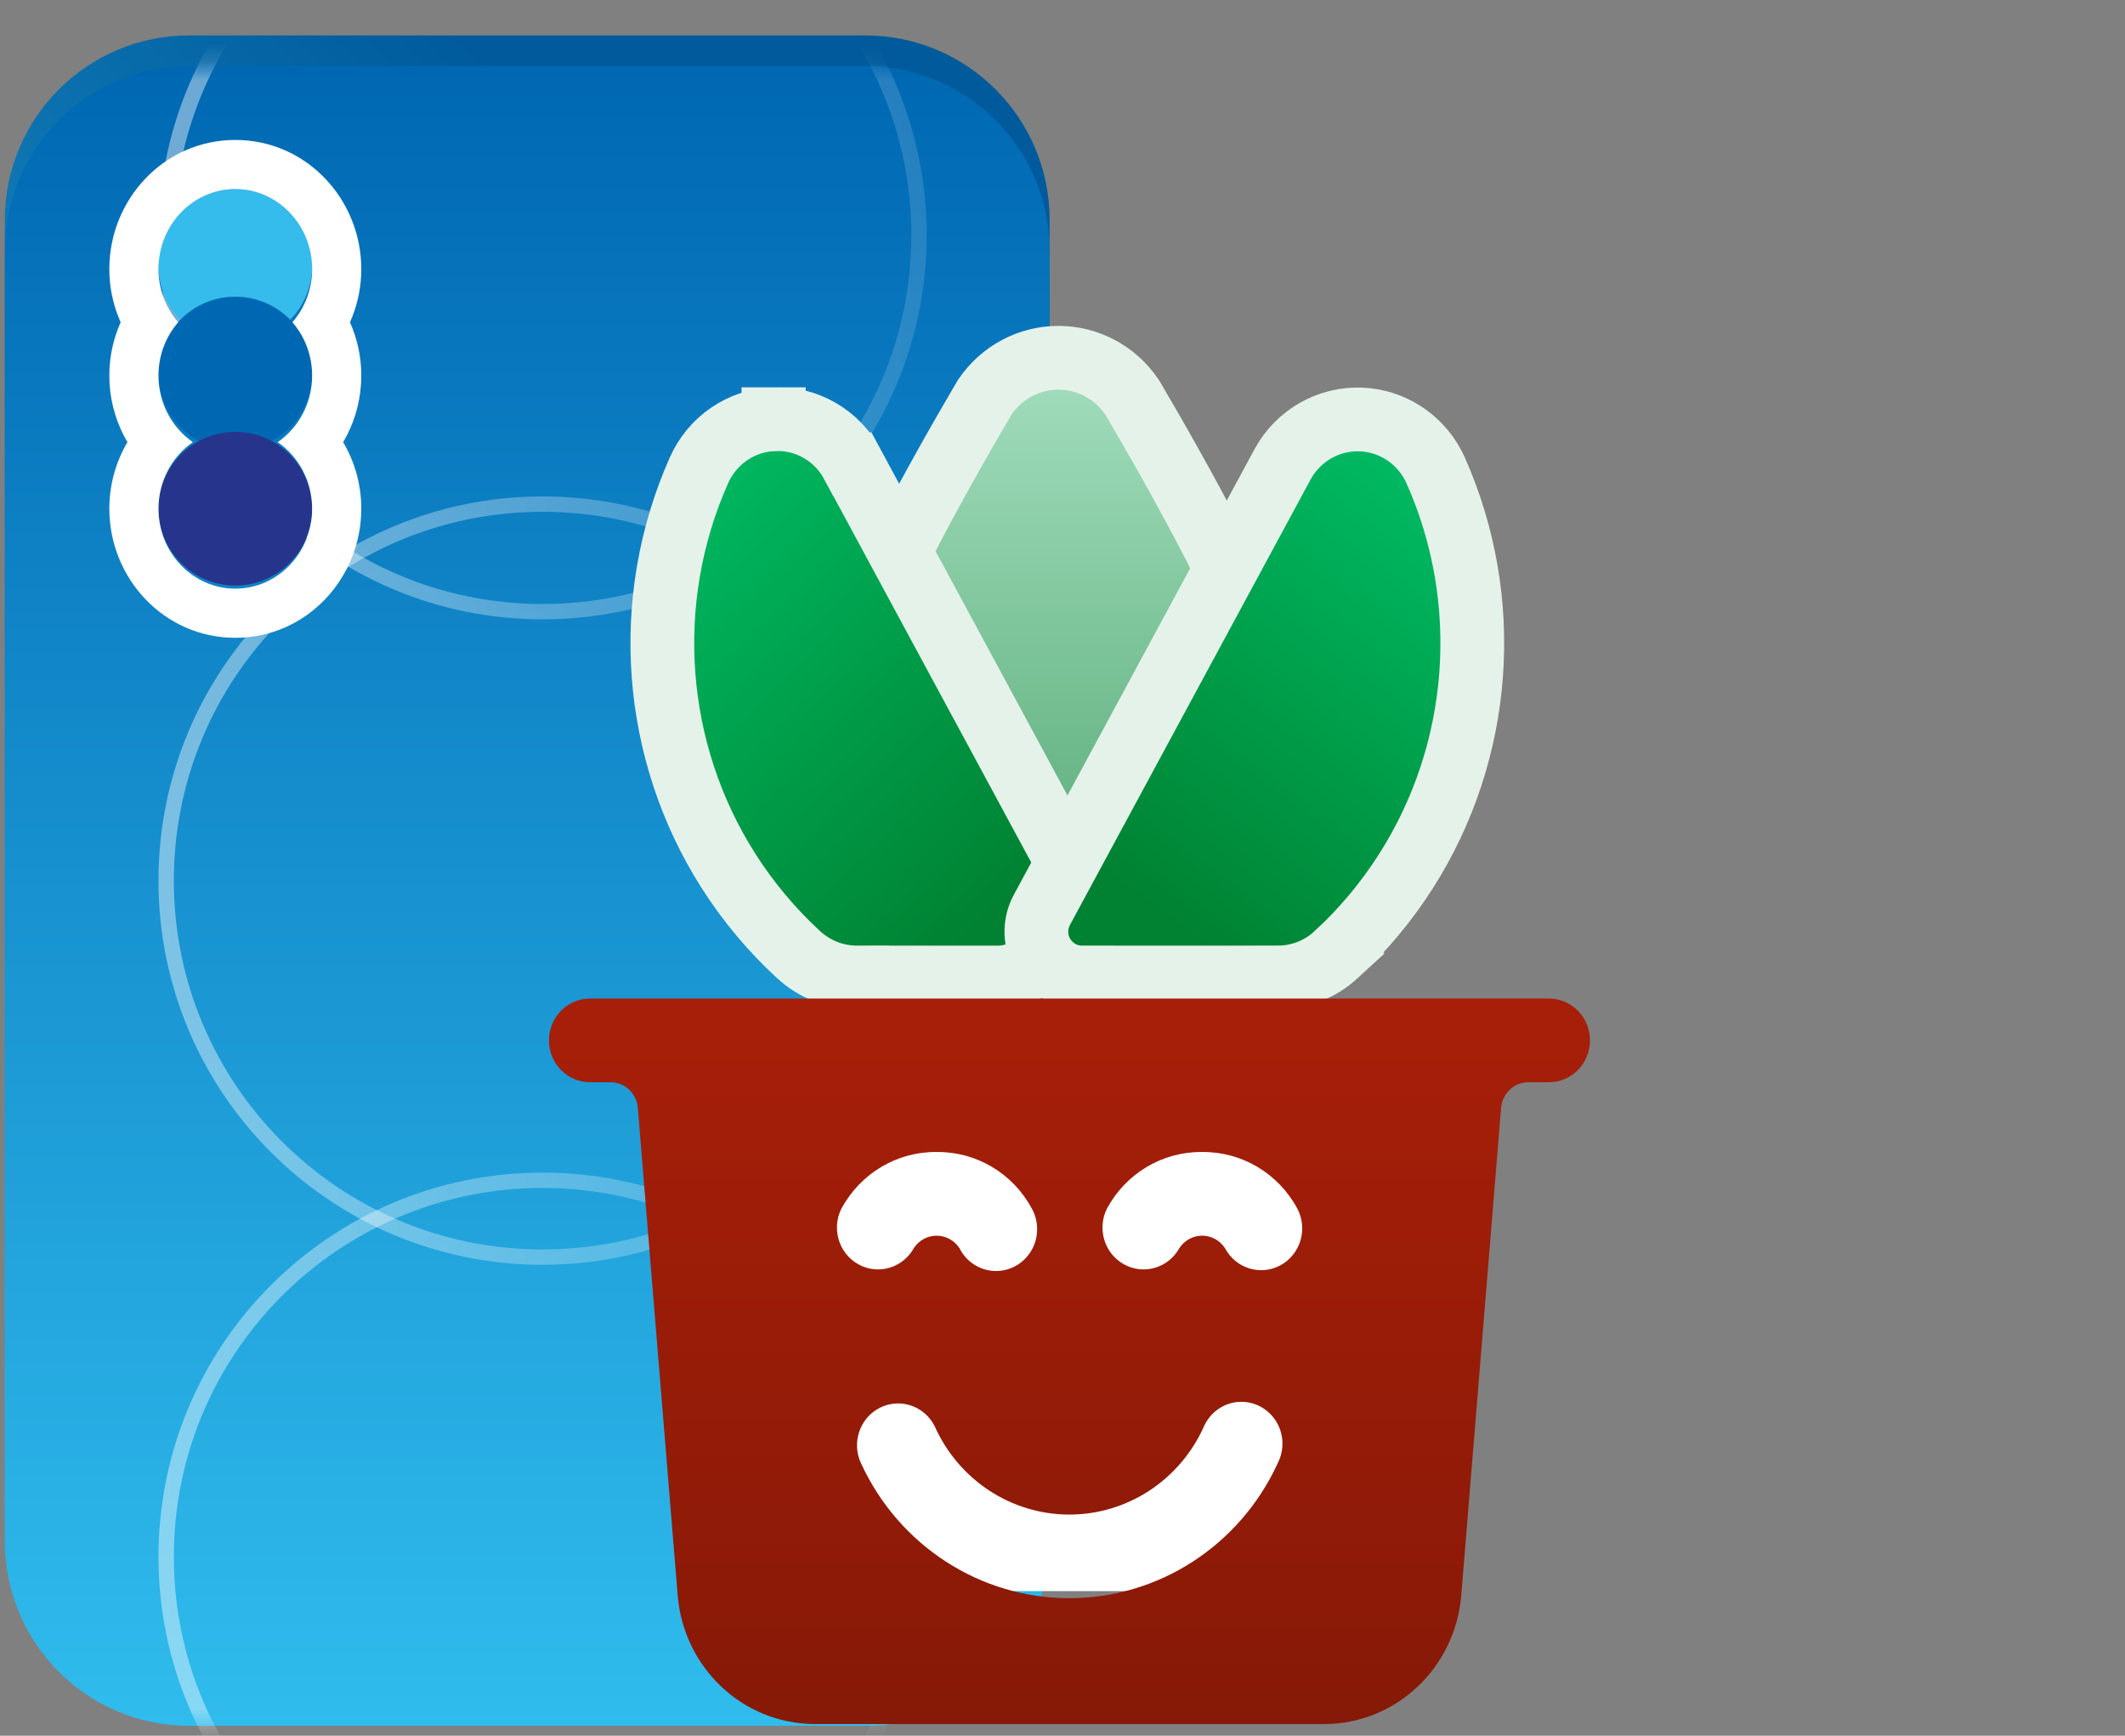 <svg width="120" height="98" viewBox="0 0 120 98" fill="none" xmlns="http://www.w3.org/2000/svg">
<rect x="0" y="0" width="120" height="98" fill="#808080" stroke="none"/>
<path fill-rule="evenodd" clip-rule="evenodd" d="M0.272 85.294C0.272 91.044 4.934 95.706 10.684 95.706L48.861 95.706C54.611 95.706 59.272 91.044 59.272 85.294L59.272 12.412C59.272 6.662 54.611 2 48.861 2L10.684 2C4.934 2 0.272 6.662 0.272 12.412L0.272 85.294Z" fill="url(#paint0_linear_235_6392)"/>
<path fill-rule="evenodd" clip-rule="evenodd" d="M0.272 87.029C0.272 92.779 4.934 97.441 10.684 97.441L48.861 97.441C54.611 97.441 59.272 92.779 59.272 87.029L59.272 14.147C59.272 8.397 54.611 3.735 48.861 3.735L10.684 3.735C4.934 3.735 0.272 8.397 0.272 14.147L0.272 87.029Z" fill="url(#paint1_linear_235_6392)"/>
<mask id="mask0_235_6392" style="mask-type:luminance" maskUnits="userSpaceOnUse" x="0" y="3" width="60" height="95">
<path fill-rule="evenodd" clip-rule="evenodd" d="M0.272 87.029C0.272 92.779 4.934 97.441 10.684 97.441L48.861 97.441C54.611 97.441 59.272 92.779 59.272 87.029L59.272 14.147C59.272 8.397 54.611 3.735 48.861 3.735L10.684 3.735C4.934 3.735 0.272 8.397 0.272 14.147L0.272 87.029Z" fill="white"/>
</mask>
<g mask="url(#mask0_235_6392)">
<path opacity="0.438" d="M30.64 28.897C19.14 28.897 9.817 38.22 9.817 49.721C9.817 61.221 19.14 70.544 30.64 70.544C42.141 70.544 51.464 61.221 51.464 49.721L52.331 49.721C52.331 61.7 42.62 71.412 30.64 71.412C18.661 71.412 8.949 61.7 8.949 49.721C8.949 37.741 18.661 28.029 30.64 28.029C42.62 28.029 52.331 37.741 52.331 49.721L51.464 49.721C51.464 38.22 42.141 28.897 30.64 28.897Z" fill="url(#paint2_linear_235_6392)"/>
<path opacity="0.438" d="M30.64 -7.544C19.14 -7.544 9.817 1.779 9.817 13.279C9.817 24.78 19.14 34.103 30.64 34.103C42.141 34.103 51.464 24.78 51.464 13.279L52.331 13.279C52.331 25.259 42.62 34.97 30.64 34.97C18.661 34.97 8.949 25.259 8.949 13.279C8.949 1.3 18.661 -8.412 30.64 -8.412C42.62 -8.412 52.331 1.3 52.331 13.279L51.464 13.279C51.464 1.779 42.141 -7.544 30.64 -7.544Z" fill="url(#paint3_linear_235_6392)"/>
<path opacity="0.438" d="M30.64 67.073C19.14 67.073 9.817 76.396 9.817 87.897C9.817 99.397 19.14 108.72 30.64 108.72C42.141 108.72 51.464 99.397 51.464 87.897L52.331 87.897C52.331 99.876 42.62 109.588 30.64 109.588C18.661 109.588 8.949 99.876 8.949 87.897C8.949 75.917 18.661 66.206 30.64 66.206C42.62 66.206 52.331 75.917 52.331 87.897L51.464 87.897C51.464 76.396 42.141 67.073 30.64 67.073Z" fill="url(#paint4_linear_235_6392)"/>
<path d="M13.287 19.353C15.683 19.353 17.626 17.411 17.626 15.015C17.626 12.619 15.683 10.677 13.287 10.677C10.892 10.677 8.949 12.619 8.949 15.015C8.949 17.411 10.892 19.353 13.287 19.353Z" fill="#36BBED"/>
<path d="M13.287 25.427C15.683 25.427 17.626 23.484 17.626 21.088C17.626 18.692 15.683 16.75 13.287 16.75C10.892 16.75 8.949 18.692 8.949 21.088C8.949 23.484 10.892 25.427 13.287 25.427Z" fill="#0068B2"/>
<path d="M13.287 33.062C15.683 33.062 17.626 31.119 17.626 28.723C17.626 26.327 15.683 24.385 13.287 24.385C10.892 24.385 8.949 26.327 8.949 28.723C8.949 31.119 10.892 33.062 13.287 33.062Z" fill="#26358B"/>
<path d="M13.288 33.235C10.892 33.235 8.95 31.216 8.95 28.724C8.95 27.154 9.722 25.772 10.892 24.964C9.722 24.156 8.95 22.774 8.95 21.203C8.95 20.046 9.372 18.994 10.061 18.195C9.373 17.397 8.95 16.345 8.95 15.188C8.95 12.696 10.892 10.676 13.288 10.676C15.684 10.676 17.626 12.696 17.626 15.188C17.626 16.345 17.202 17.397 16.513 18.195C17.202 18.994 17.626 20.046 17.626 21.203C17.626 22.774 16.853 24.156 15.682 24.964C16.853 25.772 17.626 27.154 17.626 28.724C17.626 31.216 15.684 33.235 13.288 33.235ZM13.288 36.011C17.318 36.011 20.401 32.645 20.402 28.724C20.402 27.355 20.029 26.067 19.378 24.964C19.955 23.986 20.314 22.864 20.388 21.668L20.402 21.203C20.402 20.131 20.172 19.113 19.763 18.195C20.128 17.377 20.352 16.478 20.395 15.531L20.402 15.188C20.401 11.266 17.318 7.901 13.288 7.901C9.257 7.901 6.174 11.266 6.174 15.188L6.181 15.531C6.224 16.477 6.448 17.376 6.813 18.195C6.404 19.114 6.174 20.132 6.174 21.203L6.187 21.668C6.261 22.863 6.621 23.986 7.197 24.964C6.547 26.067 6.174 27.355 6.174 28.724C6.174 32.645 9.257 36.011 13.288 36.011Z" fill="white"/>
</g>
<path d="M59.769 20.2C61.432 20.2 62.977 21.031 63.91 22.403L63.942 22.451L63.973 22.502C65.174 24.541 66.962 27.66 68.682 31L68.773 31.189C69.204 32.141 69.173 33.245 68.682 34.176L68.678 34.184L68.674 34.19L62.044 46.464C61.599 47.287 60.737 47.816 59.782 47.816C58.828 47.816 57.967 47.288 57.523 46.466L50.868 34.196L50.863 34.188L50.859 34.18C50.338 33.193 50.335 32.01 50.851 31.021H50.85C52.569 27.678 54.361 24.548 55.565 22.503L55.595 22.452L55.627 22.403C56.56 21.031 58.105 20.2 59.769 20.2Z" fill="url(#paint5_linear_235_6392)" stroke="#E5F2EA" stroke-width="3.6"/>
<path d="M43.698 23.669C45.549 23.585 47.265 24.585 48.133 26.212H48.135L60.182 48.515C60.691 49.459 60.723 50.587 60.277 51.554L60.182 51.744L59.273 53.43L59.272 53.431C58.698 54.493 57.596 55.176 56.374 55.192H48.407V55.191C47.179 55.194 45.999 54.731 45.097 53.9C43.584 52.508 42.255 50.922 41.145 49.183L41.144 49.181C36.836 42.419 36.207 33.895 39.47 26.557C40.212 24.877 41.833 23.749 43.676 23.67V23.669C43.679 23.669 43.683 23.669 43.687 23.669C43.69 23.669 43.694 23.668 43.698 23.668V23.669Z" fill="url(#paint6_linear_235_6392)" stroke="#E5F2EA" stroke-width="3.6"/>
<path d="M76.862 23.685C78.585 23.756 80.116 24.745 80.919 26.245L81.07 26.55L81.072 26.556C84.337 33.894 83.708 42.42 79.399 49.181C78.292 50.919 76.966 52.504 75.457 53.897L75.458 53.898C74.559 54.727 73.383 55.19 72.158 55.19V55.191H61.098V55.19C60.173 55.19 59.336 54.694 58.88 53.912L58.879 53.913C58.422 53.131 58.406 52.166 58.837 51.37L72.431 26.209L72.436 26.198C73.318 24.593 75.024 23.609 76.862 23.685Z" fill="url(#paint7_linear_235_6392)" stroke="#E5F2EA" stroke-width="3.6"/>
<rect x="42.058" y="59.585" width="37.812" height="30.25" fill="white"/>
<path fill-rule="evenodd" clip-rule="evenodd" d="M87.461 56.378H33.32C32.039 56.378 31 57.436 31 58.741C31 60.046 32.039 61.104 33.32 61.104H34.471C35.277 61.101 35.95 61.729 36.018 62.547L38.273 90.116C38.626 94.187 41.961 97.316 45.974 97.341H74.808C78.822 97.32 82.161 94.189 82.514 90.116L84.769 62.547C84.837 61.729 85.51 61.101 86.316 61.104H87.467C88.749 61.104 89.787 60.046 89.787 58.741C89.787 57.436 88.749 56.378 87.467 56.378H87.461ZM47.518 68.238C48.594 66.244 50.661 65.016 52.895 65.043C55.128 65.016 57.194 66.244 58.269 68.238C58.682 68.984 58.666 69.9 58.228 70.63C57.789 71.361 56.997 71.794 56.157 71.76C55.316 71.727 54.56 71.233 54.179 70.469C53.892 70.031 53.409 69.768 52.892 69.768C52.375 69.768 51.892 70.031 51.605 70.469C50.985 71.589 49.6 71.999 48.488 71.392C47.376 70.785 46.943 69.384 47.515 68.238H47.518ZM72.143 82.638C70 87.276 65.42 90.236 60.387 90.236C55.355 90.236 50.774 87.276 48.631 82.638C48.072 81.472 48.541 80.064 49.683 79.486C50.824 78.908 52.21 79.375 52.786 80.534C54.143 83.567 57.114 85.514 60.387 85.514C63.66 85.514 66.632 83.567 67.989 80.534C68.34 79.747 69.084 79.218 69.93 79.154C70.777 79.091 71.59 79.503 72.05 80.229C72.51 80.955 72.545 81.879 72.14 82.638H72.143ZM72.314 71.436C71.185 72.052 69.779 71.619 69.174 70.469C68.887 70.031 68.404 69.768 67.887 69.768C67.37 69.768 66.887 70.031 66.6 70.469C65.98 71.589 64.596 71.999 63.483 71.392C62.371 70.785 61.938 69.384 62.51 68.238C63.585 66.244 65.651 65.016 67.884 65.043C70.118 65.016 72.184 66.244 73.261 68.238C73.866 69.388 73.442 70.819 72.314 71.436Z" fill="url(#paint8_linear_235_6392)"/>
<defs>
<linearGradient id="paint0_linear_235_6392" x1="72.037" y1="49.116" x2="10.773" y2="108.118" gradientUnits="userSpaceOnUse">
<stop stop-color="#005A9B"/>
<stop offset="1" stop-color="#30BCED"/>
</linearGradient>
<linearGradient id="paint1_linear_235_6392" x1="0.272" y1="97.441" x2="0.272" y2="3.735" gradientUnits="userSpaceOnUse">
<stop stop-color="#30BCED"/>
<stop offset="1" stop-color="#0068B3"/>
</linearGradient>
<linearGradient id="paint2_linear_235_6392" x1="8.949" y1="71.412" x2="52.331" y2="71.412" gradientUnits="userSpaceOnUse">
<stop stop-color="white"/>
<stop offset="1" stop-color="white" stop-opacity="0.304"/>
</linearGradient>
<linearGradient id="paint3_linear_235_6392" x1="8.949" y1="34.97" x2="52.331" y2="34.97" gradientUnits="userSpaceOnUse">
<stop stop-color="white"/>
<stop offset="1" stop-color="white" stop-opacity="0.304"/>
</linearGradient>
<linearGradient id="paint4_linear_235_6392" x1="8.949" y1="109.588" x2="52.331" y2="109.588" gradientUnits="userSpaceOnUse">
<stop stop-color="white"/>
<stop offset="1" stop-color="white" stop-opacity="0.304"/>
</linearGradient>
<linearGradient id="paint5_linear_235_6392" x1="52.266" y1="22" x2="52.266" y2="46.016" gradientUnits="userSpaceOnUse">
<stop stop-color="#9FDBBA"/>
<stop offset="1" stop-color="#66B484"/>
</linearGradient>
<linearGradient id="paint6_linear_235_6392" x1="31.136" y1="34.838" x2="51.375" y2="55.98" gradientUnits="userSpaceOnUse">
<stop stop-color="#00B861"/>
<stop offset="1" stop-color="#008232"/>
</linearGradient>
<linearGradient id="paint7_linear_235_6392" x1="69.101" y1="19.837" x2="52.601" y2="41.997" gradientUnits="userSpaceOnUse">
<stop stop-color="#00B861"/>
<stop offset="1" stop-color="#008232"/>
</linearGradient>
<linearGradient id="paint8_linear_235_6392" x1="31" y1="56.378" x2="31" y2="97.341" gradientUnits="userSpaceOnUse">
<stop stop-color="#A81F09"/>
<stop offset="1" stop-color="#861907"/>
</linearGradient>
</defs>
</svg>
